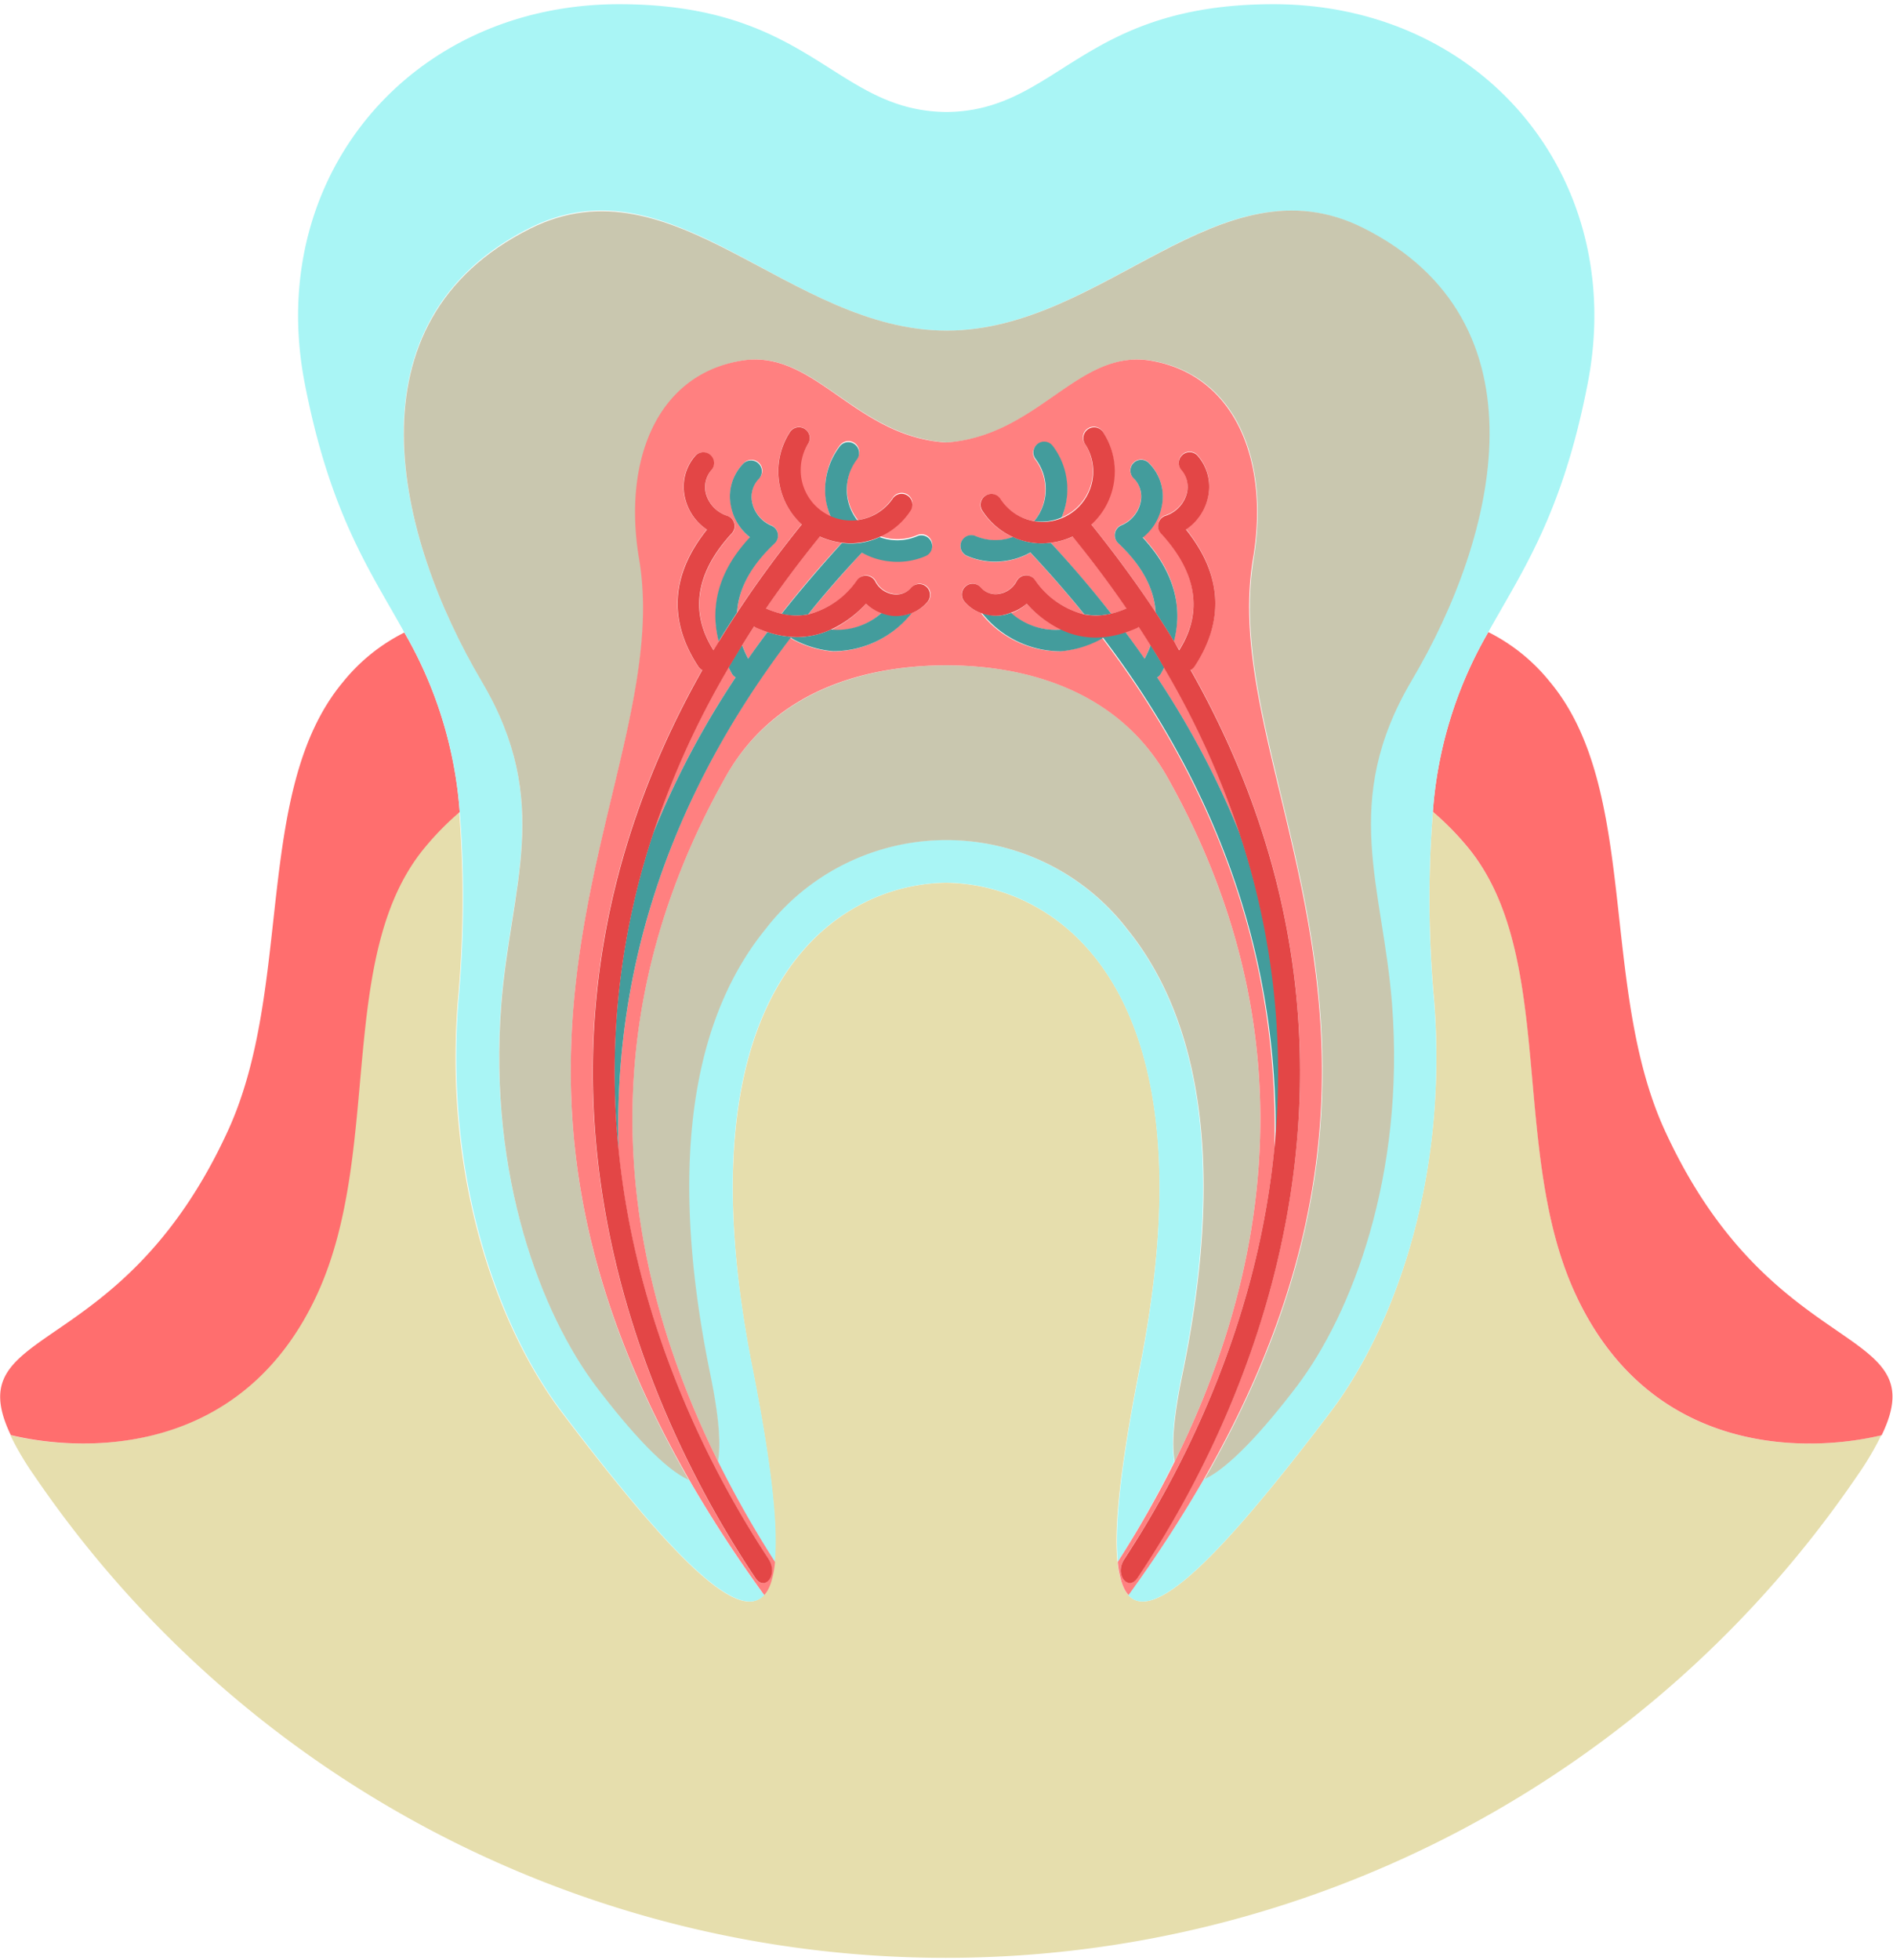 <svg id="icons" xmlns="http://www.w3.org/2000/svg" viewBox="0 0 175.71 181.85"><defs><style>.cls-1{fill:#e6dead;}.cls-2{fill:#ff6e6e;}.cls-3{fill:#a9f5f5;}.cls-4{fill:#c9c7af;}.cls-5{fill:#ff8080;}.cls-6{fill:#439c9c;}.cls-7{fill:#e34646;}</style></defs><title>dcklamovka</title><path class="cls-1" d="M146.21,120c-6.09-13.3-1.67-31.47-10-41.42A26.53,26.53,0,0,0,133,75.3a103.16,103.16,0,0,0,.12,17.53c1.33,17.32-4.15,30.95-9.63,38.17-10.85,14.31-17.09,20.24-19.11,16.45h0a4.3,4.3,0,0,1-.28-0.68h0c-1-2.94-.36-9.48,1.71-20,7-35.21-7.76-44.76-18-44.88-10.21.12-24.93,9.67-18,44.88,2.07,10.48,2.67,17,1.71,20h0a4.29,4.29,0,0,1-.28.68h0c-2,3.79-8.26-2.13-19.11-16.45-5.48-7.23-11-20.85-9.63-38.17a103.17,103.17,0,0,0,.12-17.53,26.55,26.55,0,0,0-3.2,3.25c-8.33,10-3.9,28.12-10,41.42-7,15.25-21.7,14.79-28.46,13.17a27,27,0,0,0,2.2,3.72,102.38,102.38,0,0,0,169.26,0,27,27,0,0,0,2.2-3.72C167.91,134.76,153.19,135.22,146.21,120Z"/><path class="cls-2" d="M154.52,104.85c-6.09-13.3-2.33-31.64-10.66-41.6a17.2,17.2,0,0,0-5.71-4.61A38.66,38.66,0,0,0,133,75.3a26.53,26.53,0,0,1,3.2,3.25c8.33,10,3.9,28.12,10,41.42,7,15.25,21.7,14.79,28.46,13.17h0C179.71,122.69,164.5,126.65,154.52,104.85Z"/><path class="cls-2" d="M29.47,120c6.09-13.3,1.67-31.47,10-41.42a26.55,26.55,0,0,1,3.2-3.25,38.66,38.66,0,0,0-5.14-16.65,17.2,17.2,0,0,0-5.71,4.61c-8.33,10-4.56,28.3-10.66,41.6C11.18,126.65-4,122.69,1,133.13H1C7.77,134.76,22.49,135.22,29.47,120Z"/><path class="cls-3" d="M71.58,146.76a4.29,4.29,0,0,1-.28.68A4.29,4.29,0,0,0,71.58,146.76Z"/><path class="cls-3" d="M104.39,147.44a4.28,4.28,0,0,1-.28-0.68A4.3,4.3,0,0,0,104.39,147.44Z"/><path class="cls-3" d="M109,135.57c-0.28-1.55-.1-4.13.7-8,3.86-18.7,2-32.65-5.11-41.39a21.19,21.19,0,0,0-33.57,0c-7.09,8.74-9,22.69-5.11,41.39,0.8,3.87,1,6.44.7,8a98.7,98.7,0,0,0,5.29,9.32,9,9,0,0,1-.36,1.87c1-2.94.36-9.48-1.71-20-7-35.21,7.76-44.76,18-44.88,10.21,0.12,24.93,9.67,18,44.88-2.07,10.48-2.67,17-1.71,20a9,9,0,0,1-.36-1.87A98.67,98.67,0,0,0,109,135.57Z"/><path class="cls-3" d="M42.67,75.3a103.17,103.17,0,0,1-.12,17.53c-1.33,17.32,4.15,30.95,9.63,38.17C63,145.32,69.27,151.24,71.29,147.45a2.63,2.63,0,0,1-.36.52,122.35,122.35,0,0,1-7-10.75c-2.2-1-5.39-4.42-8.58-8.63-5.07-6.69-10.06-19.52-8.83-35.45,0.84-10.9,4.83-18.73-1.82-30-8-13.49-12.79-33.33,4.5-42,13.31-6.66,24,9.51,38.63,9.53s25.32-16.19,38.63-9.53c17.28,8.64,12.49,28.48,4.5,42-6.65,11.22-2.66,19.05-1.82,30,1.23,15.93-3.76,28.76-8.83,35.45-3.19,4.2-6.38,7.67-8.58,8.63a122.4,122.4,0,0,1-7,10.75,2.65,2.65,0,0,1-.36-0.52c2,3.79,8.26-2.13,19.11-16.45,5.48-7.23,11-20.85,9.63-38.17A103.16,103.16,0,0,1,133,75.3a38.66,38.66,0,0,1,5.14-16.65c3.12-5.63,6.88-10.92,9.24-23.12,3.69-19.05-9.77-35.14-29.18-35.14-17.89,0-20,9.93-30.37,10-10.41-.11-12.49-10-30.37-10-19.4,0-32.87,16.08-29.18,35.14,2.36,12.2,6.12,17.49,9.24,23.12A38.66,38.66,0,0,1,42.67,75.3Z"/><path class="cls-4" d="M65.95,127.58c-3.86-18.7-2-32.65,5.11-41.39a21.19,21.19,0,0,1,33.57,0c7.09,8.74,9,22.69,5.11,41.39-0.8,3.87-1,6.44-.7,8,7.5-15.13,13.6-38.14-.7-63.51-4.73-8.39-13.67-10.35-20.5-10.35s-15.77,2-20.5,10.35c-14.3,25.37-8.2,48.37-.7,63.51C66.93,134,66.74,131.45,65.95,127.58Z"/><path class="cls-4" d="M59.37,51.79c-1.52-9,1.63-17,9.5-18.33,6.78-1.12,10.4,7,19,7.59,8.56-.56,12.19-8.72,19-7.59,7.87,1.31,11,9.31,9.5,18.33-3.42,20.25,19.06,44.31-4.57,85.43,2.2-1,5.39-4.43,8.58-8.63,5.07-6.69,10.06-19.52,8.83-35.45-0.84-10.9-4.83-18.73,1.82-30,8-13.49,12.79-33.33-4.5-42-13.31-6.66-24,9.51-38.63,9.53S62.53,14.55,49.21,21.21c-17.28,8.64-12.49,28.48-4.5,42,6.65,11.22,2.66,19.05,1.82,30-1.23,15.93,3.76,28.76,8.83,35.45,3.19,4.2,6.38,7.67,8.58,8.63C40.31,96.1,62.79,72,59.37,51.79Z"/><path class="cls-5" d="M111.74,137.22c23.64-41.11,1.15-65.18,4.57-85.43,1.52-9-1.63-17-9.5-18.33-6.78-1.12-10.4,7-19,7.59-8.56-.56-12.19-8.72-19-7.59-7.87,1.31-11,9.31-9.5,18.33C62.79,72,40.31,96.1,63.94,137.22a122.35,122.35,0,0,0,7,10.75,2.63,2.63,0,0,0,.36-0.52h0a4.29,4.29,0,0,0,.28-0.68h0a9,9,0,0,0,.36-1.87,98.7,98.7,0,0,1-5.29-9.32c-7.5-15.13-13.6-38.14.7-63.51C72.07,63.67,81,61.72,87.84,61.72s15.77,2,20.5,10.35c14.3,25.37,8.2,48.37.7,63.51a98.67,98.67,0,0,1-5.29,9.32,9,9,0,0,0,.36,1.87h0a4.28,4.28,0,0,0,.28.68h0a2.65,2.65,0,0,0,.36.52A122.4,122.4,0,0,0,111.74,137.22ZM79.62,53.76a1,1,0,0,1,.86-0.38,1,1,0,0,1,.8.51,2.24,2.24,0,0,0,1.78,1.22,1.82,1.82,0,0,0,1.54-.59,1,1,0,0,1,1.55,1.27,3.58,3.58,0,0,1-1.55,1.08,9.34,9.34,0,0,1-7.32,3.56,9.52,9.52,0,0,1-3.78-1.15,0.93,0.93,0,0,1-.14-0.12C60.75,75.74,57,92.22,57.4,106.64c1.67,16.67,8.79,30.15,13.88,37.91,1,1.54-.33,3.1-1.18,1.83-9.21-13.72-26-47-4.93-84.23a1,1,0,0,1-.38-0.34c-2.8-4.27-2.53-8.53.81-12.69a4.83,4.83,0,0,1-2-2.8,4.37,4.37,0,0,1,.88-4A1,1,0,1,1,66,43.65a2.41,2.41,0,0,0-.45,2.17,3,3,0,0,0,2,2.05,1,1,0,0,1,.39,1.62c-4.76,5.16-2.74,9.17-1.69,10.85l0.49-.81c-0.88-3.38.09-6.62,2.9-9.66a4.83,4.83,0,0,1-1.77-2.93A4.37,4.37,0,0,1,69,43a1,1,0,1,1,1.4,1.42,2.41,2.41,0,0,0-.6,2.14,3,3,0,0,0,1.81,2.18,1,1,0,0,1,.28,1.64c-2.53,2.38-3.37,4.59-3.48,6.44q2.68-4.07,6-8.19a6.67,6.67,0,0,1-1.1-8.56A1,1,0,1,1,75,41.18,4.64,4.64,0,0,0,77.14,48a6.7,6.7,0,0,1-.47-1.68,6.64,6.64,0,0,1,1.28-5,1,1,0,1,1,1.6,1.2,4.64,4.64,0,0,0,.09,5.72,4.65,4.65,0,0,0,3.22-2.06,1,1,0,1,1,1.68,1.09,6.63,6.63,0,0,1-2.88,2.45,4.74,4.74,0,0,0,3.45-.07,1,1,0,1,1,.78,1.84,6.52,6.52,0,0,1-3.07.5A6.64,6.64,0,0,1,80,51.26Q77.35,54.13,75,57A7.88,7.88,0,0,0,79.62,53.76Zm24.78,90.79c5.1-7.76,12.21-21.24,13.88-37.91,0.42-14.42-3.35-30.9-16-47.49a0.94,0.94,0,0,1-.14.12,9.51,9.51,0,0,1-3.78,1.15,9.34,9.34,0,0,1-7.32-3.56,3.58,3.58,0,0,1-1.55-1.08,1,1,0,0,1,1.55-1.27,1.82,1.82,0,0,0,1.54.59,2.24,2.24,0,0,0,1.78-1.22,1,1,0,0,1,.8-0.51,1,1,0,0,1,.86.38A7.88,7.88,0,0,0,100.64,57q-2.31-2.87-5-5.73a6.64,6.64,0,0,1-2.77.83,6.52,6.52,0,0,1-3.07-.5,1,1,0,1,1,.78-1.84,4.74,4.74,0,0,0,3.45.07,6.63,6.63,0,0,1-2.88-2.45,1,1,0,1,1,1.68-1.09A4.65,4.65,0,0,0,96,48.34a4.64,4.64,0,0,0,.09-5.72,1,1,0,1,1,1.6-1.2,6.64,6.64,0,0,1,1.28,5A6.7,6.7,0,0,1,98.54,48a4.67,4.67,0,0,0,2.14-6.87,1,1,0,1,1,1.68-1.09,6.67,6.67,0,0,1-1.1,8.56q3.33,4.12,6,8.19c-0.1-1.85-.95-4.06-3.48-6.44a1,1,0,0,1,.28-1.64,3,3,0,0,0,1.81-2.18,2.41,2.41,0,0,0-.6-2.14,1,1,0,1,1,1.4-1.42,4.37,4.37,0,0,1,1.16,3.91,4.83,4.83,0,0,1-1.77,2.93c2.81,3,3.77,6.27,2.9,9.66l0.49,0.81c1.05-1.68,3.07-5.69-1.69-10.85a1,1,0,0,1,.39-1.62,3,3,0,0,0,2-2.05,2.41,2.41,0,0,0-.45-2.17,1,1,0,1,1,1.5-1.32,4.37,4.37,0,0,1,.88,4,4.83,4.83,0,0,1-2,2.8c3.33,4.16,3.61,8.42.81,12.69a1,1,0,0,1-.38.34c21.07,37.26,4.28,70.51-4.93,84.23C104.73,147.65,103.38,146.09,104.4,144.55Z"/><path class="cls-5" d="M106.8,59.85q-0.54-.87-1.11-1.74a1,1,0,0,1-.15.11,11.67,11.67,0,0,1-1.1.42q0.93,1.24,1.79,2.48A9.91,9.91,0,0,0,106.8,59.85Z"/><path class="cls-5" d="M81.84,56.85A4.16,4.16,0,0,1,80.38,56a10.24,10.24,0,0,1-3.26,2.45A6.18,6.18,0,0,0,81.84,56.85Z"/><path class="cls-5" d="M98.56,58.4A10.24,10.24,0,0,1,95.3,56a4.17,4.17,0,0,1-1.46.89A6.18,6.18,0,0,0,98.56,58.4Z"/><path class="cls-5" d="M71.09,56.45a8.8,8.8,0,0,0,1.44.48q2.57-3.29,5.61-6.58a6.61,6.61,0,0,1-2.06-.58Q73.37,53.13,71.09,56.45Z"/><path class="cls-5" d="M71.24,58.63a11.67,11.67,0,0,1-1.1-.42A1,1,0,0,1,70,58.11q-0.57.87-1.11,1.74a9.92,9.92,0,0,0,.57,1.27Q70.31,59.87,71.24,58.63Z"/><path class="cls-5" d="M107.4,62.84a80.9,80.9,0,0,1,7.7,14.59,79.7,79.7,0,0,0-7.05-15.52c-0.09.19-.19,0.37-0.29,0.56A1,1,0,0,1,107.4,62.84Z"/><path class="cls-5" d="M104.59,56.45q-2.28-3.32-5-6.68a6.61,6.61,0,0,1-2.06.58q3,3.29,5.61,6.58A8.81,8.81,0,0,0,104.59,56.45Z"/><path class="cls-5" d="M68.28,62.84a1,1,0,0,1-.36-0.37c-0.1-.19-0.2-0.37-0.29-0.56a79.69,79.69,0,0,0-7.05,15.52A80.9,80.9,0,0,1,68.28,62.84Z"/><path class="cls-6" d="M79.63,48.34a4.64,4.64,0,0,1-.09-5.72,1,1,0,1,0-1.6-1.2,6.64,6.64,0,0,0-1.28,5A6.7,6.7,0,0,0,77.14,48,4.65,4.65,0,0,0,79.63,48.34Z"/><path class="cls-6" d="M82.81,52.1a6.52,6.52,0,0,0,3.07-.5,1,1,0,1,0-.78-1.84,4.74,4.74,0,0,1-3.45.07,6.32,6.32,0,0,1-3.5.54q-3,3.29-5.61,6.58A5.82,5.82,0,0,0,75,57q2.31-2.87,5-5.73A6.64,6.64,0,0,0,82.81,52.1Z"/><path class="cls-6" d="M71.9,50.41a1,1,0,0,0-.28-1.64,3,3,0,0,1-1.81-2.18,2.41,2.41,0,0,1,.6-2.14A1,1,0,1,0,69,43a4.37,4.37,0,0,0-1.16,3.91,4.83,4.83,0,0,0,1.77,2.93c-2.81,3-3.77,6.27-2.9,9.66,0.54-.89,1.12-1.78,1.7-2.68C68.52,55,69.37,52.79,71.9,50.41Z"/><path class="cls-6" d="M81.84,56.85a6.18,6.18,0,0,1-4.72,1.55,7.47,7.47,0,0,1-3.13.7,8.87,8.87,0,0,1-2.75-.47q-0.93,1.24-1.79,2.48a9.92,9.92,0,0,1-.57-1.27q-0.64,1-1.25,2.07c0.09,0.19.19,0.37,0.29,0.56a1,1,0,0,0,.36.37,80.9,80.9,0,0,0-7.7,14.59,70.5,70.5,0,0,0-3.17,29.2c-0.42-14.42,3.35-30.9,16-47.49a0.93,0.93,0,0,0,.14.12,9.52,9.52,0,0,0,3.78,1.15,9.34,9.34,0,0,0,7.32-3.56,4,4,0,0,1-1.71.24A4.08,4.08,0,0,1,81.84,56.85Z"/><path class="cls-7" d="M72.54,56.93a8.8,8.8,0,0,1-1.44-.48q2.28-3.32,5-6.68a7.12,7.12,0,0,0,2.82.63,6.73,6.73,0,0,0,2.73-.59,6.63,6.63,0,0,0,2.88-2.45,1,1,0,1,0-1.68-1.09A4.68,4.68,0,0,1,75,41.18a1,1,0,1,0-1.68-1.09,6.67,6.67,0,0,0,1.1,8.56q-3.33,4.12-6,8.19c-0.59.9-1.16,1.79-1.7,2.68l-0.49.81c-1.05-1.68-3.07-5.69,1.69-10.85a1,1,0,0,0-.39-1.62,3,3,0,0,1-2-2.05A2.41,2.41,0,0,1,66,43.65a1,1,0,1,0-1.5-1.32,4.37,4.37,0,0,0-.88,4,4.83,4.83,0,0,0,2,2.8c-3.33,4.16-3.61,8.42-.81,12.69a1,1,0,0,0,.38.34c-21.07,37.26-4.28,70.51,4.93,84.23,0.85,1.27,2.2-.29,1.18-1.83-5.1-7.76-12.21-21.24-13.88-37.91a70.5,70.5,0,0,1,3.17-29.2,79.69,79.69,0,0,1,7.05-15.52q0.6-1,1.25-2.07Q69.42,59,70,58.11a1,1,0,0,0,.15.11,11.67,11.67,0,0,0,1.1.42A8.87,8.87,0,0,0,74,59.1a7.47,7.47,0,0,0,3.13-.7A10.24,10.24,0,0,0,80.38,56a4.16,4.16,0,0,0,1.46.89,4.08,4.08,0,0,0,1,.25,4,4,0,0,0,1.71-.24,3.58,3.58,0,0,0,1.55-1.08,1,1,0,0,0-1.55-1.27,1.82,1.82,0,0,1-1.54.59,2.24,2.24,0,0,1-1.78-1.22,1,1,0,0,0-.8-0.51,1,1,0,0,0-.86.38A7.88,7.88,0,0,1,75,57,5.82,5.82,0,0,1,72.54,56.93Z"/><path class="cls-6" d="M98.54,48A6.7,6.7,0,0,0,99,46.37a6.64,6.64,0,0,0-1.28-5,1,1,0,1,0-1.6,1.2A4.64,4.64,0,0,1,96,48.34,4.65,4.65,0,0,0,98.54,48Z"/><path class="cls-6" d="M103.14,56.93q-2.57-3.29-5.61-6.58a6.32,6.32,0,0,1-3.5-.54,4.74,4.74,0,0,1-3.45-.07,1,1,0,1,0-.78,1.84,6.52,6.52,0,0,0,3.07.5,6.64,6.64,0,0,0,2.77-.83q2.68,2.86,5,5.73A5.82,5.82,0,0,0,103.14,56.93Z"/><path class="cls-6" d="M115.11,77.43a80.9,80.9,0,0,0-7.7-14.59,1,1,0,0,0,.36-0.37c0.1-.19.2-0.37,0.29-0.56q-0.6-1-1.25-2.07a9.91,9.91,0,0,1-.57,1.27q-0.86-1.24-1.79-2.48a8.87,8.87,0,0,1-2.75.47,7.46,7.46,0,0,1-3.13-.7,6.18,6.18,0,0,1-4.72-1.55,4.08,4.08,0,0,1-1,.25,4,4,0,0,1-1.71-.24,9.34,9.34,0,0,0,7.32,3.56,9.51,9.51,0,0,0,3.78-1.15,0.94,0.94,0,0,0,.14-0.12c12.6,16.59,16.38,33.07,16,47.49A70.5,70.5,0,0,0,115.11,77.43Z"/><path class="cls-6" d="M106.07,49.87a4.83,4.83,0,0,0,1.77-2.93A4.37,4.37,0,0,0,106.68,43a1,1,0,1,0-1.4,1.42,2.41,2.41,0,0,1,.6,2.14,3,3,0,0,1-1.81,2.18,1,1,0,0,0-.28,1.64c2.53,2.38,3.37,4.59,3.48,6.44,0.59,0.9,1.16,1.79,1.7,2.68C109.84,56.15,108.88,52.91,106.07,49.87Z"/><path class="cls-7" d="M105.58,146.38c9.21-13.72,26-47,4.93-84.23a1,1,0,0,0,.38-0.34c2.8-4.27,2.53-8.53-.81-12.69a4.83,4.83,0,0,0,2-2.8,4.37,4.37,0,0,0-.88-4,1,1,0,1,0-1.5,1.32,2.41,2.41,0,0,1,.45,2.17,3,3,0,0,1-2,2.05,1,1,0,0,0-.39,1.62c4.76,5.16,2.74,9.17,1.69,10.85L109,59.53c-0.54-.89-1.12-1.79-1.7-2.68q-2.68-4.07-6-8.19a6.67,6.67,0,0,0,1.1-8.56,1,1,0,1,0-1.68,1.09,4.68,4.68,0,0,1-7.86,5.09,1,1,0,1,0-1.68,1.09A6.63,6.63,0,0,0,94,49.81a6.32,6.32,0,0,0,3.5.54,6.61,6.61,0,0,0,2.06-.58q2.72,3.35,5,6.68a8.81,8.81,0,0,1-1.44.48,5.82,5.82,0,0,1-2.51.06,7.88,7.88,0,0,1-4.57-3.23,1,1,0,0,0-.86-0.38,1,1,0,0,0-.8.51,2.24,2.24,0,0,1-1.78,1.22,1.82,1.82,0,0,1-1.54-.59,1,1,0,0,0-1.55,1.27,3.58,3.58,0,0,0,1.55,1.08,4,4,0,0,0,1.71.24,4.08,4.08,0,0,0,1-.25A4.17,4.17,0,0,0,95.3,56a10.24,10.24,0,0,0,3.26,2.45,7.46,7.46,0,0,0,3.13.7,8.87,8.87,0,0,0,2.75-.47,11.67,11.67,0,0,0,1.1-.42,1,1,0,0,0,.15-0.11q0.57,0.87,1.11,1.74,0.65,1,1.25,2.07a79.7,79.7,0,0,1,7.05,15.52,70.5,70.5,0,0,1,3.17,29.2c-1.67,16.67-8.79,30.15-13.88,37.91C103.38,146.09,104.73,147.65,105.58,146.38Z"/></svg>